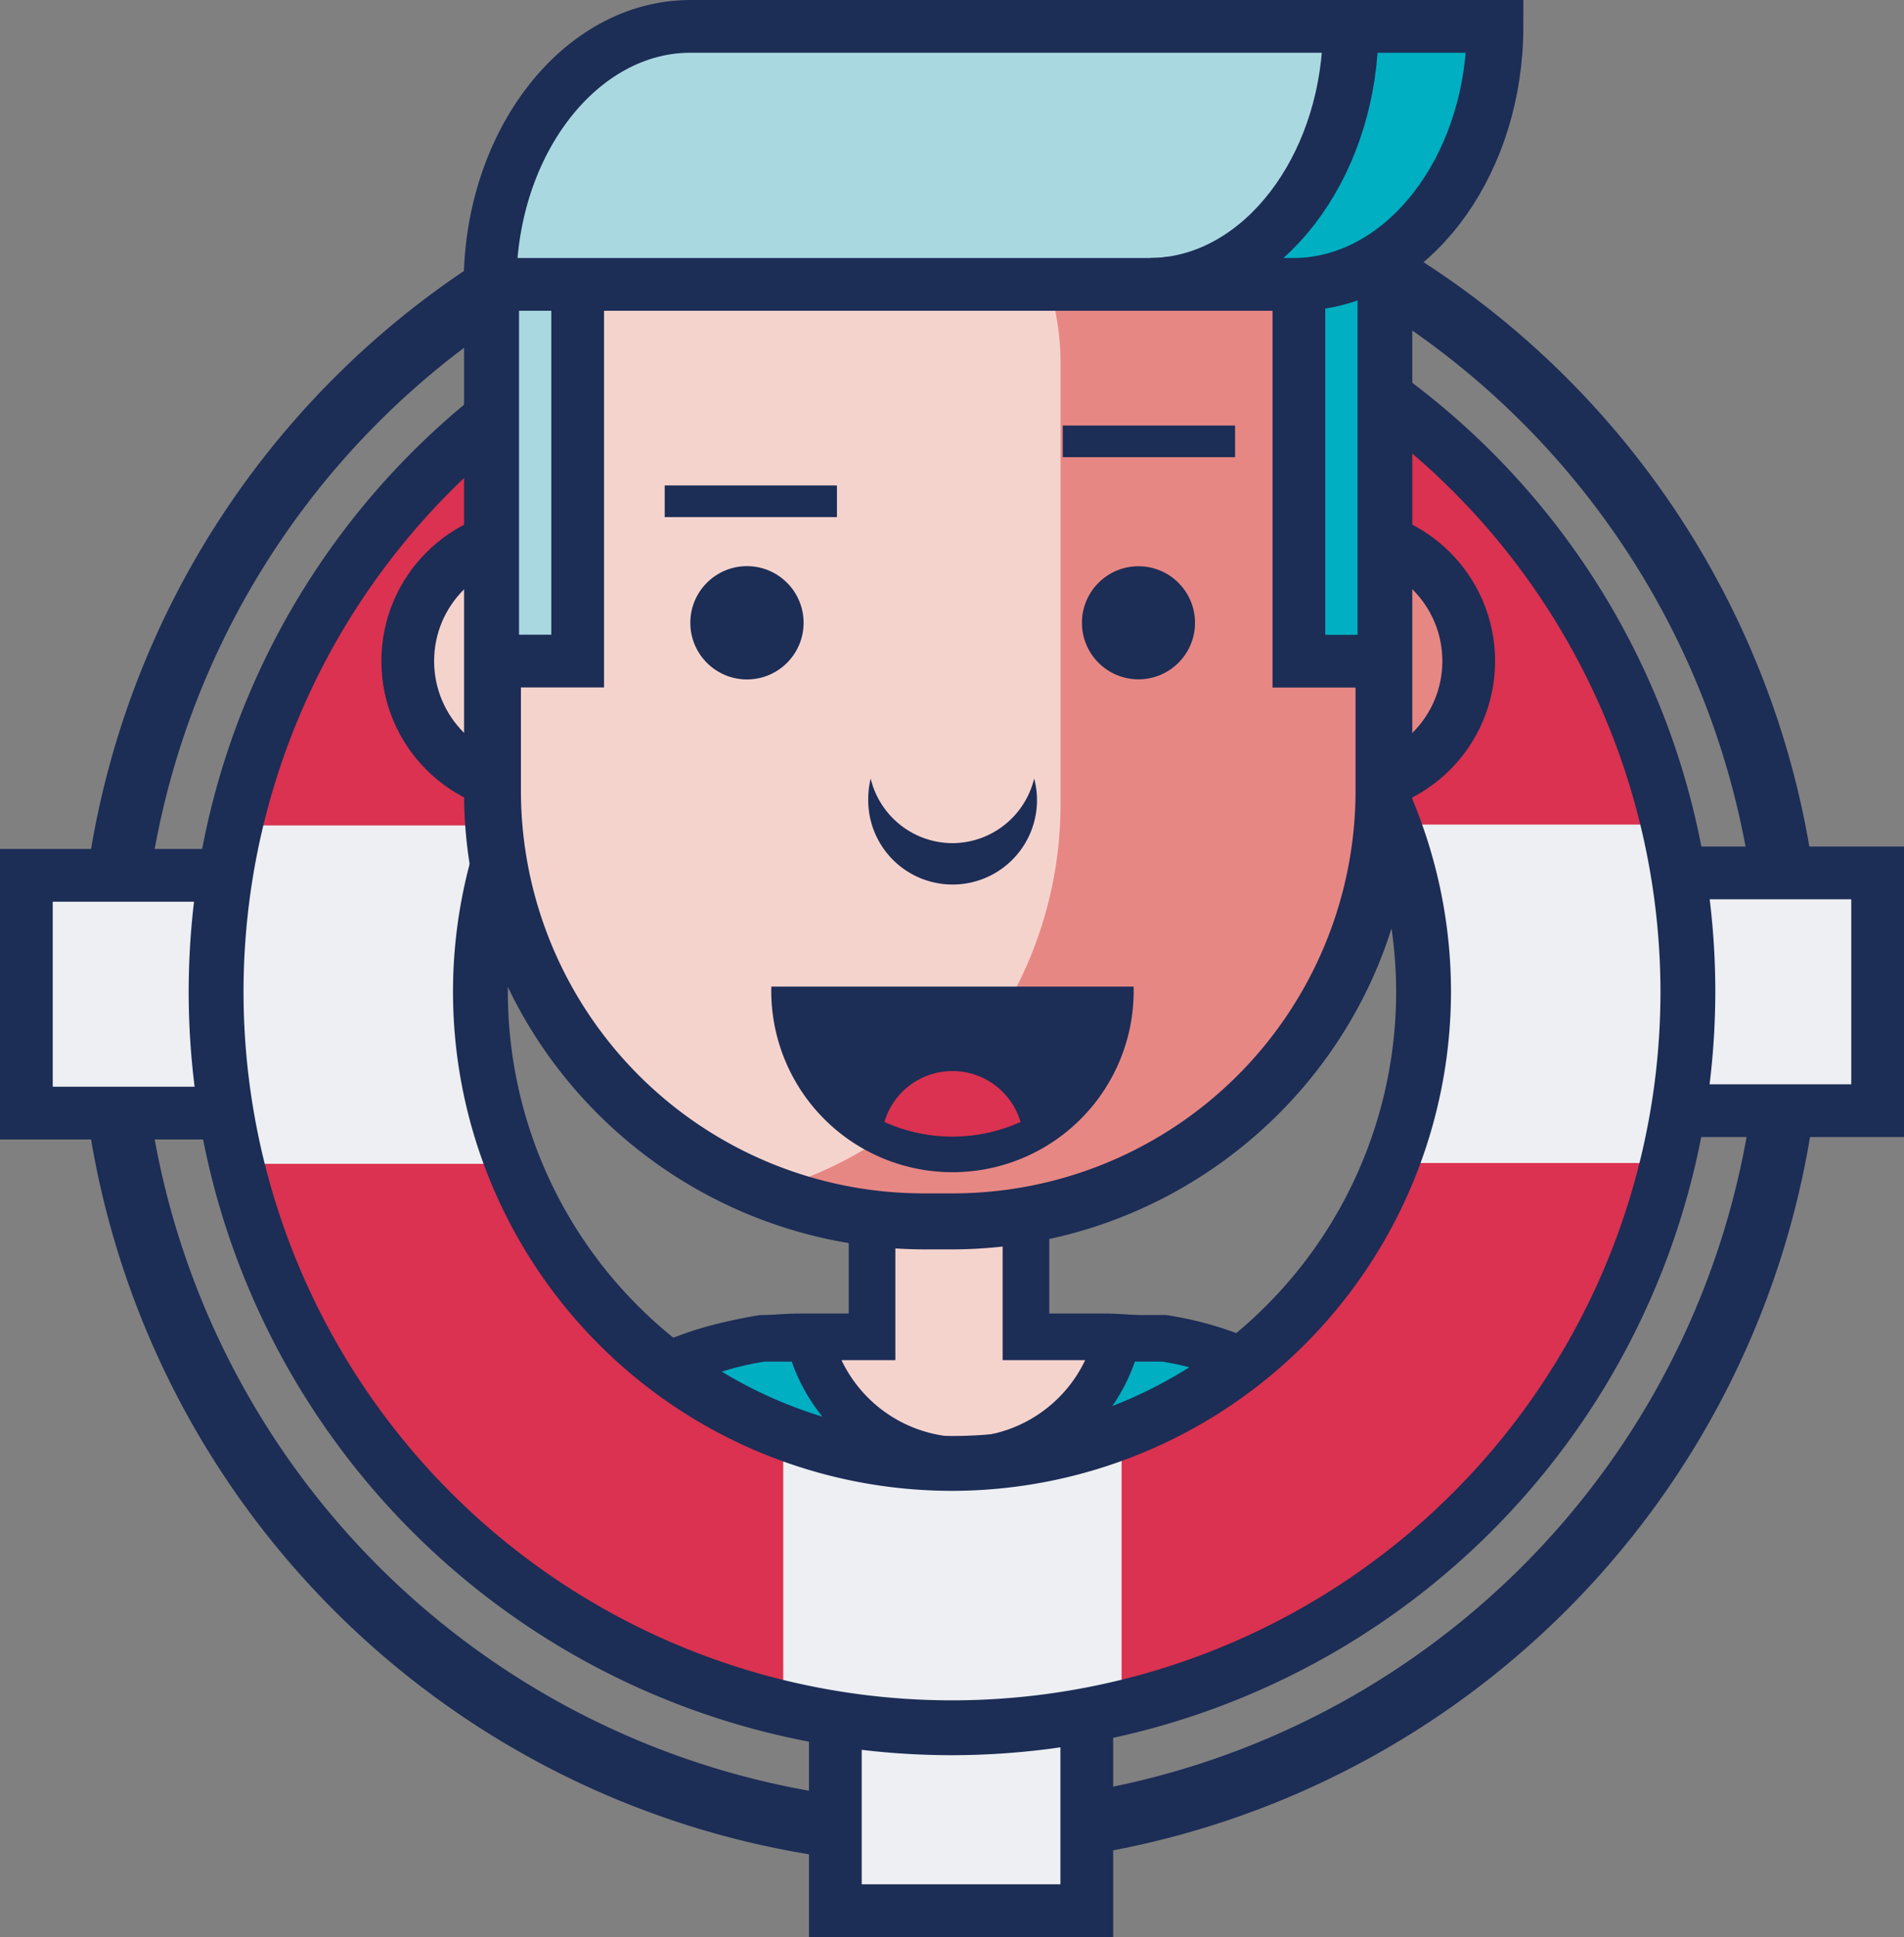 <svg xmlns="http://www.w3.org/2000/svg" viewBox="0 0 180.52 183.63"><rect x="0" y="0" width="180.52" height="183.63" fill="#808080" stroke="none"/><defs><style>.cls-1,.cls-7,.cls-9{fill:#f5d3cd;}.cls-1,.cls-11,.cls-12,.cls-13,.cls-2,.cls-4,.cls-7,.cls-8{stroke:#1c2d56;stroke-miterlimit:10;}.cls-1,.cls-2{stroke-width:4.42px;}.cls-11,.cls-2{fill:#00afc1;}.cls-3{fill:#1c2d56;}.cls-4,.cls-6{fill:#edeff2;}.cls-11,.cls-12,.cls-4,.cls-7,.cls-8{stroke-width:5px;}.cls-5{fill:#da3250;}.cls-10,.cls-8{fill:#e78784;}.cls-12{fill:#aad8e1;}.cls-13{fill:none;stroke-width:3px;}</style></defs><title>Asset 4</title><g id="Layer_2" data-name="Layer 2"><g id="Layer_14" data-name="Layer 14"><path class="cls-1" d="M132.2,148.17c-1.64-12-13.5-21.44-27.78-21.44H97.27V106.05H82.68v20.68H76.1c-14.28,0-26.14,9.41-27.78,21.44Z"/><path class="cls-2" d="M110.37,126.87h-4.43a15,15,0,0,1-29.21,0H72.29c-12,1.86-21.45,10.44-22.9,21.06h83.87C131.82,137.31,122.39,128.73,110.37,126.87Z"/><path class="cls-3" d="M90.11,176.88a82.63,82.63,0,1,1,82.63-82.63A82.72,82.72,0,0,1,90.11,176.88Zm0-159.32A76.69,76.69,0,1,0,166.8,94.25,76.78,76.78,0,0,0,90.11,17.56Z"/><rect class="cls-4" x="79.2" y="6.91" width="23.84" height="22.54"/><rect class="cls-4" x="79.2" y="158.59" width="23.84" height="22.54"/><rect class="cls-4" x="154.18" y="82.75" width="23.84" height="22.54"/><rect class="cls-4" x="2.5" y="82.98" width="23.84" height="22.54"/><path class="cls-5" d="M90.26,24.25A69.77,69.77,0,1,0,160,94,69.77,69.77,0,0,0,90.26,24.25Zm0,114.48A44.71,44.71,0,1,1,135,94,44.76,44.76,0,0,1,90.26,138.73Z"/><path class="cls-6" d="M135,94.25a44.49,44.49,0,0,1-3,16h26.17a69.5,69.5,0,0,0,0-32.08H132A44.49,44.49,0,0,1,135,94.25Z"/><path class="cls-6" d="M45.55,94.25a44.46,44.46,0,0,1,3-16H22.36a69.65,69.65,0,0,0,0,32.08H48.54A44.46,44.46,0,0,1,45.55,94.25Z"/><path class="cls-6" d="M90.26,139a44.45,44.45,0,0,1-16-3v26.17a69.56,69.56,0,0,0,32.08,0V136A44.47,44.47,0,0,1,90.26,139Z"/><path class="cls-6" d="M90.26,49.54a44.48,44.48,0,0,1,16,3V26.35a69.61,69.61,0,0,0-32.08,0V52.53A44.46,44.46,0,0,1,90.26,49.54Z"/><path class="cls-3" d="M90.26,166.39A72.37,72.37,0,1,1,162.63,94,72.45,72.45,0,0,1,90.26,166.39Zm0-139.54A67.17,67.17,0,1,0,157.43,94,67.24,67.24,0,0,0,90.26,26.85Zm0,114.48A47.31,47.31,0,1,1,137.57,94,47.36,47.36,0,0,1,90.26,141.33Zm0-89.42A42.11,42.11,0,1,0,132.37,94,42.15,42.15,0,0,0,90.26,51.92Z"/><circle class="cls-7" cx="50.73" cy="62.67" r="12.07"/><circle class="cls-8" cx="127.18" cy="62.67" r="12.07"/><path class="cls-9" d="M73.54,3.54h30.85a26.82,26.82,0,0,1,26.82,26.82V74.77a41,41,0,0,1-41,41H87.73a41,41,0,0,1-41-41V30.36A26.83,26.83,0,0,1,73.54,3.54Z"/><path class="cls-10" d="M106.29,9.46H77.45c-.33,0-.65,0-1,0a25,25,0,0,1,24.1,24.76V76.46a38.08,38.08,0,0,1-24.1,35.2,38.29,38.29,0,0,0,14.24,2.74H93c21.09,0,38.34-17.07,38.34-37.94V34.28A25,25,0,0,0,106.29,9.46Z"/><path class="cls-3" d="M90.19,118.44H87.73C63.63,118.44,44,99,44,75.2V30.08A29.39,29.39,0,0,1,73.54.88h30.85a29.39,29.39,0,0,1,29.51,29.2V75.2C133.89,99,114.29,118.44,90.19,118.44ZM73.54,6.19A24,24,0,0,0,49.39,30.08V75.2a38.18,38.18,0,0,0,38.33,37.93h2.46A38.18,38.18,0,0,0,128.52,75.2V30.08A24,24,0,0,0,104.38,6.19Z"/><rect class="cls-11" x="123.15" y="24.2" width="8.06" height="38.48"/><rect class="cls-12" x="46.71" y="26.78" width="8.06" height="35.89"/><circle class="cls-3" cx="107.94" cy="59.04" r="5.36"/><circle class="cls-3" cx="70.82" cy="59.04" r="5.37"/><line class="cls-13" x1="63.02" y1="47.52" x2="79.35" y2="47.52"/><line class="cls-13" x1="100.76" y1="41.84" x2="117.1" y2="41.84"/><path class="cls-3" d="M90.3,79.93a8,8,0,0,1-7.75-6.12,7.84,7.84,0,0,0-.23,1.85A8,8,0,1,0,98.05,73.8,8,8,0,0,1,90.3,79.93Z"/><path class="cls-3" d="M90.3,110.17A16.68,16.68,0,0,1,73.65,94H107A16.68,16.68,0,0,1,90.3,110.17Z"/><path class="cls-3" d="M106.42,94.53a16.15,16.15,0,0,1-32.24,0h32.24m1.06-1H73.13a17.18,17.18,0,1,0,34.35,0Z"/><path class="cls-5" d="M83.85,106.36a15.68,15.68,0,0,0,12.91,0,6.73,6.73,0,0,0-12.91,0Z"/><path class="cls-12" d="M141.85,2.5H127.93c0,12.6-7.49,23.06-17,24.33,0,0,0,.09,0,.13h12s1.16,0,2-.13c9.52-1.27,17-11.73,17-24.33H65.46c-10.43,0-19,11-19,24.46h76.39"/><path class="cls-11" d="M128.2,2.5c0,12.6-7.49,23.06-17,24.33-.79.08-2,.13-2,.13h13.37s1.16,0,2-.13c9.52-1.27,17-11.73,17-24.33Z"/></g></g></svg>